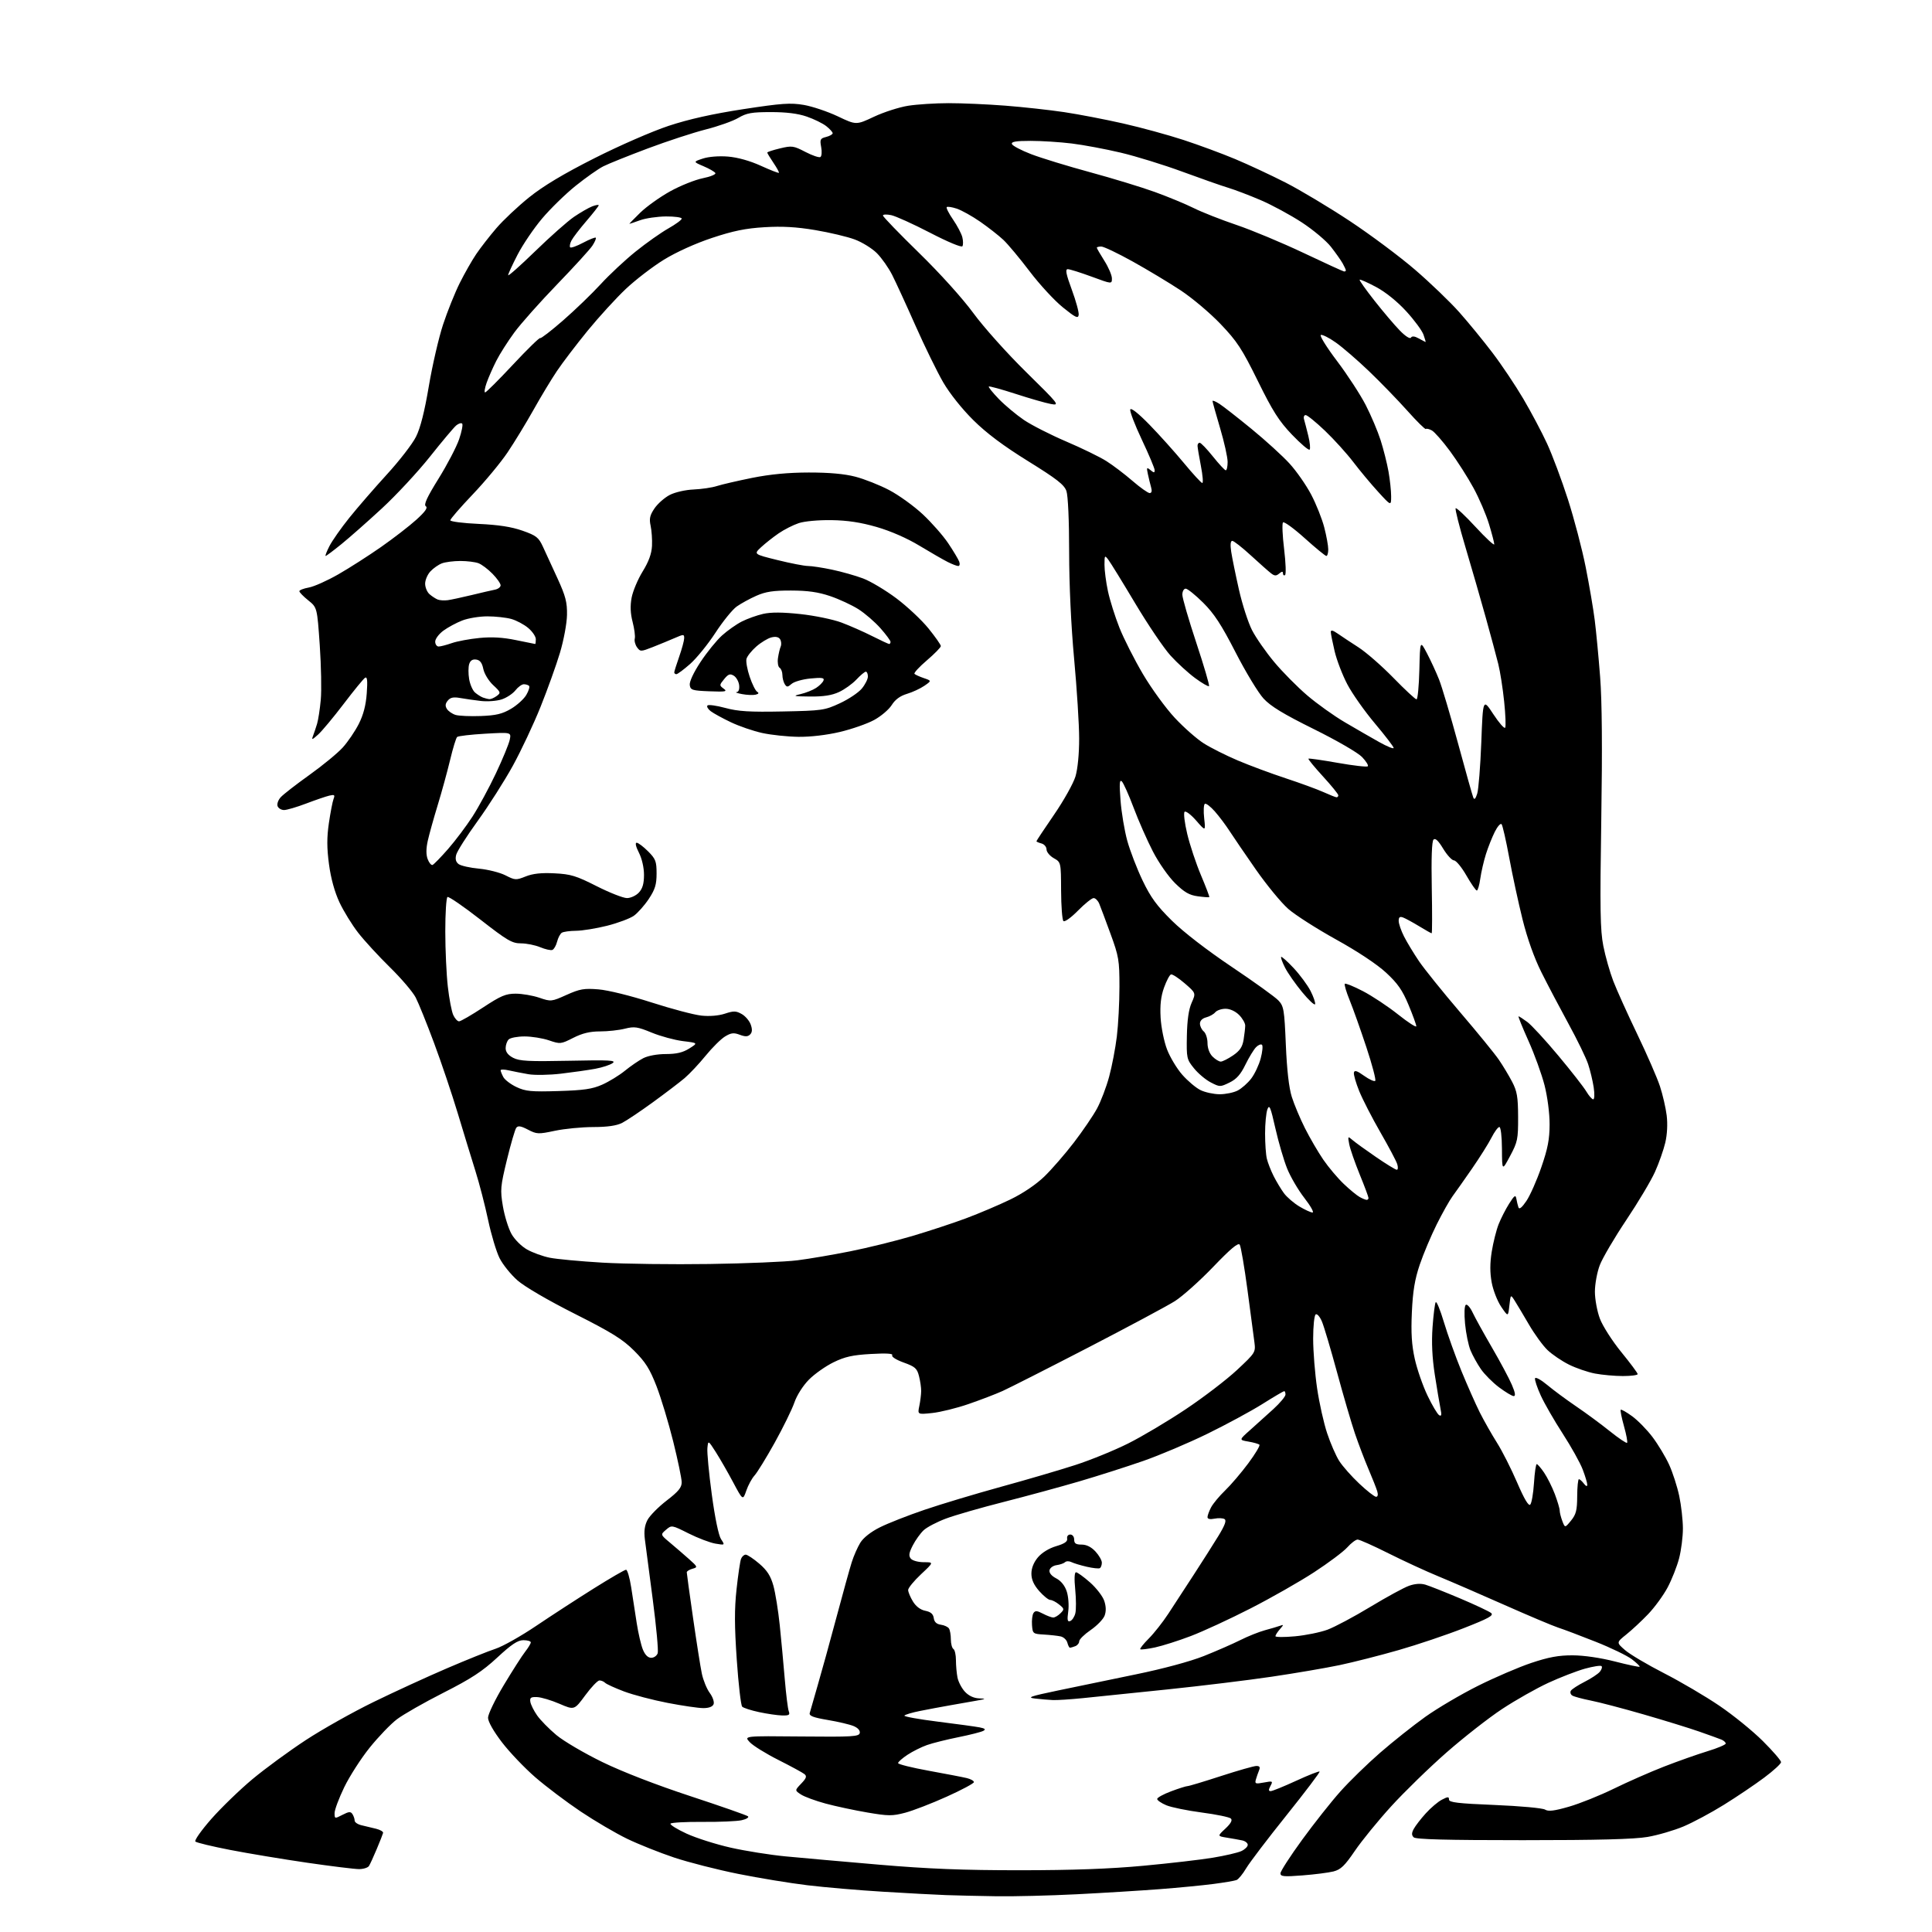 <?xml version="1.0" encoding="UTF-8" standalone="no"?>
<svg 
  version="1.1" 
  xmlns="http://www.w3.org/2000/svg" 
  xmlns:xlink="http://www.w3.org/1999/xlink" 
  xmlns:svg="http://www.w3.org/2000/svg"
  xmlns:rdf="http://www.w3.org/1999/02/22-rdf-syntax-ns#"
  xmlns:cc="http://creativecommons.org/ns#"
  xmlns:dc="http://purl.org/dc/elements/1.1/"
  viewBox="0 0 768 768"
  width="768"
  height="768"
>
<style>svg {background-color: white; }</style>"
<path stroke="none" fill="black" fill-rule="evenodd" d="M396.00,753.79C389.12,753.69 380.12,753.48 376.00,753.33C371.88,753.18 360.62,752.58 351.00,751.99C341.38,751.41 327.88,750.25 321.00,749.42C314.12,748.59 301.75,746.57 293.50,744.91C285.25,743.26 273.77,740.33 268.00,738.41C262.23,736.48 253.80,733.12 249.29,730.94C244.77,728.76 236.45,723.87 230.79,720.08C225.13,716.28 217.02,710.16 212.76,706.47C208.51,702.78 202.54,696.52 199.51,692.56C196.17,688.19 194.00,684.36 194.00,682.82C194.00,681.43 196.82,675.58 200.28,669.83C203.73,664.09 207.55,658.11 208.78,656.56C210.00,655.00 211.00,653.34 211.00,652.87C211.00,652.39 209.68,652.00 208.06,652.00C205.81,652.00 203.37,653.62 197.66,658.91C191.75,664.39 187.32,667.29 176.26,672.90C168.59,676.79 160.27,681.54 157.77,683.45C155.27,685.36 150.41,690.42 146.96,694.71C143.51,698.99 138.96,706.08 136.84,710.45C134.73,714.82 133.00,719.44 133.00,720.72C133.00,723.01 133.06,723.02 136.13,721.43C138.72,720.09 139.41,720.05 140.12,721.16C140.59,721.90 140.98,723.05 140.98,723.73C140.99,724.41 142.24,725.24 143.75,725.58C145.26,725.93 147.85,726.55 149.50,726.96C151.15,727.37 152.40,728.11 152.29,728.61C152.17,729.10 151.04,731.98 149.77,735.00C148.51,738.02 147.11,741.06 146.68,741.75C146.24,742.44 144.45,743.00 142.69,743.00C140.94,742.99 131.63,741.85 122.02,740.45C112.41,739.05 98.68,736.77 91.52,735.38C84.36,733.99 78.12,732.49 77.66,732.04C77.20,731.59 80.07,727.53 84.04,723.02C88.02,718.51 95.37,711.40 100.38,707.22C105.40,703.04 114.90,696.08 121.50,691.75C128.10,687.42 140.25,680.59 148.50,676.57C156.75,672.54 169.87,666.52 177.66,663.18C185.44,659.84 194.14,656.34 196.99,655.41C199.84,654.48 207.14,650.37 213.20,646.27C219.27,642.18 229.56,635.50 236.07,631.42C242.57,627.34 248.33,624.00 248.86,624.00C249.39,624.00 250.31,627.15 250.91,631.00C251.51,634.85 252.50,641.26 253.11,645.25C253.73,649.24 254.83,653.96 255.56,655.75C256.44,657.88 257.58,659.00 258.88,659.00C259.97,659.00 261.13,658.17 261.45,657.15C261.77,656.14 260.89,646.58 259.49,635.90C258.09,625.23 256.68,614.44 256.35,611.93C255.94,608.72 256.24,606.43 257.37,604.24C258.26,602.53 261.69,599.05 264.99,596.51C269.73,592.86 271.00,591.31 270.98,589.19C270.97,587.71 269.45,580.42 267.61,573.00C265.77,565.58 262.77,555.68 260.96,551.00C258.30,544.15 256.58,541.43 252.08,536.93C247.50,532.36 243.26,529.72 228.50,522.27C217.84,516.90 208.54,511.47 205.70,508.97C203.06,506.65 199.86,502.67 198.58,500.12C197.31,497.58 195.26,490.77 194.04,485.00C192.82,479.23 190.55,470.45 188.99,465.50C187.44,460.55 184.28,450.24 181.98,442.59C179.67,434.93 175.43,422.33 172.54,414.59C169.66,406.84 166.37,398.70 165.23,396.50C164.08,394.30 159.48,388.90 154.99,384.50C150.50,380.10 144.82,373.92 142.37,370.77C139.92,367.62 136.57,362.17 134.93,358.67C133.02,354.57 131.53,349.18 130.78,343.57C129.91,337.04 129.90,332.92 130.74,327.17C131.36,322.95 132.19,318.65 132.59,317.60C133.22,315.99 132.97,315.79 130.91,316.27C129.59,316.58 125.44,318.00 121.70,319.42C117.97,320.84 114.02,322.00 112.92,322.00C111.83,322.00 110.67,321.31 110.35,320.46C110.02,319.62 110.58,318.02 111.58,316.92C112.58,315.81 117.71,311.83 122.98,308.06C128.26,304.29 134.23,299.38 136.25,297.14C138.28,294.90 141.14,290.69 142.61,287.79C144.46,284.15 145.45,280.35 145.79,275.60C146.16,270.52 145.98,268.89 145.13,269.42C144.49,269.81 140.66,274.49 136.61,279.82C132.56,285.14 127.99,290.62 126.46,292.00C124.03,294.18 123.78,294.25 124.44,292.50C124.86,291.40 125.59,289.24 126.05,287.70C126.51,286.16 127.17,281.89 127.51,278.20C127.86,274.52 127.67,264.75 127.11,256.50C126.07,241.50 126.07,241.50 122.54,238.65C120.59,237.09 119.00,235.45 119.00,235.01C119.00,234.58 120.69,233.92 122.75,233.55C124.81,233.19 130.10,230.82 134.50,228.30C138.90,225.78 146.55,220.88 151.50,217.42C156.45,213.96 162.75,209.09 165.50,206.60C169.04,203.39 170.14,201.83 169.27,201.24C168.37,200.63 169.73,197.67 174.33,190.27C177.79,184.70 181.47,177.65 182.51,174.60C183.55,171.55 184.09,168.76 183.72,168.39C183.35,168.02 182.29,168.34 181.36,169.11C180.44,169.87 175.74,175.45 170.94,181.50C166.13,187.55 157.54,196.80 151.85,202.06C146.16,207.32 138.89,213.73 135.71,216.31C132.53,218.89 129.71,221.00 129.44,221.00C129.18,221.00 129.85,219.25 130.94,217.11C132.03,214.97 135.58,209.91 138.83,205.86C142.08,201.81 148.80,194.06 153.76,188.63C158.73,183.21 163.95,176.46 165.36,173.63C167.11,170.16 168.76,163.65 170.47,153.50C171.86,145.25 174.41,134.22 176.13,129.00C177.85,123.78 180.84,116.35 182.76,112.50C184.69,108.65 187.63,103.47 189.31,101.00C190.98,98.53 194.57,93.90 197.30,90.72C200.02,87.54 205.90,82.01 210.37,78.42C215.99,73.91 224.00,69.11 236.29,62.90C246.20,57.89 259.26,52.19 265.79,50.03C273.80,47.38 283.16,45.29 295.42,43.40C310.76,41.05 314.24,40.81 319.53,41.71C322.93,42.30 329.01,44.34 333.04,46.25C340.36,49.73 340.36,49.73 347.43,46.40C351.32,44.57 357.43,42.61 361.00,42.04C364.57,41.48 371.82,41.01 377.10,41.01C382.39,41.00 392.51,41.45 399.60,42.00C406.70,42.55 417.23,43.71 423.00,44.57C428.77,45.43 439.35,47.47 446.50,49.09C453.65,50.71 464.45,53.67 470.50,55.65C476.55,57.63 485.77,61.04 491.00,63.23C496.23,65.42 505.24,69.63 511.04,72.58C516.83,75.54 528.31,82.41 536.54,87.85C544.77,93.29 556.45,102.01 562.50,107.22C568.55,112.43 576.46,120.03 580.07,124.10C583.69,128.17 589.62,135.41 593.25,140.19C596.89,144.96 602.40,153.20 605.52,158.49C608.63,163.77 612.89,171.80 614.98,176.33C617.07,180.86 620.81,190.85 623.28,198.53C625.75,206.22 628.94,218.35 630.35,225.50C631.77,232.65 633.38,242.10 633.93,246.50C634.49,250.90 635.45,261.02 636.07,269.00C636.83,278.71 636.98,297.53 636.53,326.00C635.97,361.43 636.11,369.75 637.34,376.00C638.15,380.12 639.94,386.43 641.31,390.00C642.69,393.57 646.97,403.08 650.84,411.12C654.71,419.17 658.76,428.46 659.85,431.79C660.94,435.11 662.15,440.32 662.53,443.37C662.95,446.78 662.74,450.96 661.98,454.21C661.29,457.12 659.46,462.35 657.89,465.83C656.33,469.31 651.19,477.94 646.46,485.00C641.73,492.07 637.00,500.14 635.93,502.94C634.87,505.73 634.00,510.47 634.00,513.47C634.00,516.48 634.89,521.29 635.99,524.21C637.09,527.12 640.91,533.09 644.49,537.48C648.07,541.86 651.00,545.80 651.00,546.23C651.00,546.65 648.36,547.00 645.14,547.00C641.91,547.00 636.92,546.55 634.05,546.01C631.18,545.46 626.50,543.86 623.66,542.44C620.82,541.02 617.00,538.43 615.17,536.68C613.33,534.93 610.00,530.35 607.76,526.50C605.52,522.65 602.97,518.38 602.09,517.00C600.50,514.50 600.50,514.50 600.00,519.00C599.50,523.50 599.50,523.50 596.75,519.46C595.24,517.23 593.54,512.89 592.97,509.80C592.25,505.89 592.25,502.17 592.99,497.55C593.58,493.89 594.80,489.02 595.71,486.70C596.62,484.39 598.50,480.70 599.89,478.50C601.99,475.18 602.48,474.84 602.77,476.50C602.96,477.60 603.33,479.14 603.60,479.93C603.92,480.89 604.95,480.07 606.75,477.43C608.22,475.27 610.90,469.23 612.70,464.00C615.28,456.54 615.98,452.87 615.99,446.91C616.00,442.54 615.14,435.97 613.98,431.41C612.86,427.06 609.99,419.11 607.58,413.75C605.18,408.39 603.40,404.00 603.64,404.00C603.88,404.00 605.45,405.01 607.13,406.25C608.80,407.49 614.35,413.51 619.45,419.63C624.56,425.74 629.57,432.16 630.59,433.88C631.60,435.59 632.84,437.00 633.33,437.00C633.83,437.00 633.92,434.92 633.52,432.25C633.12,429.64 632.13,425.48 631.30,423.00C630.48,420.52 626.98,413.32 623.52,407.00C620.07,400.68 615.21,391.45 612.73,386.49C609.87,380.77 607.14,373.11 605.24,365.49C603.60,358.90 601.22,347.88 599.95,341.00C598.68,334.12 597.31,328.11 596.90,327.63C596.50,327.15 595.29,328.50 594.22,330.63C593.15,332.76 591.56,336.75 590.69,339.50C589.82,342.25 588.81,346.64 588.44,349.25C588.07,351.86 587.45,354.00 587.06,354.00C586.66,354.00 584.80,351.31 582.92,348.03C581.04,344.75 578.82,342.05 577.99,342.03C577.16,342.01 575.22,339.91 573.68,337.36C571.74,334.15 570.56,333.04 569.84,333.76C569.17,334.43 568.93,341.25 569.15,352.90C569.34,362.86 569.32,371.00 569.11,371.00C568.90,371.00 566.65,369.73 564.11,368.18C561.57,366.64 558.71,365.08 557.75,364.72C556.45,364.23 556.00,364.58 556.00,366.07C556.00,367.18 556.96,369.97 558.14,372.29C559.32,374.61 562.00,379.03 564.09,382.12C566.19,385.21 573.52,394.31 580.38,402.34C587.25,410.37 594.18,418.86 595.79,421.22C597.41,423.57 599.78,427.52 601.08,430.00C603.06,433.78 603.44,436.01 603.47,444.00C603.50,452.81 603.27,453.94 600.30,459.50C597.10,465.50 597.10,465.50 597.05,456.75C597.02,451.74 596.58,448.00 596.02,448.00C595.48,448.00 594.07,449.91 592.88,452.25C591.69,454.59 588.22,460.10 585.18,464.50C582.14,468.90 578.65,473.85 577.43,475.50C576.21,477.15 573.37,482.20 571.11,486.73C568.85,491.25 565.82,498.45 564.37,502.73C562.40,508.57 561.62,513.25 561.24,521.60C560.86,529.85 561.16,534.63 562.40,540.21C563.32,544.33 565.59,550.87 567.44,554.73C569.29,558.60 571.37,562.11 572.06,562.54C573.02,563.13 573.15,562.50 572.61,559.91C572.23,558.03 571.21,552.00 570.36,546.50C569.31,539.70 569.02,533.64 569.46,527.57C569.81,522.67 570.37,518.21 570.71,517.66C571.04,517.12 572.52,520.69 573.98,525.59C575.45,530.49 578.58,539.23 580.94,545.00C583.31,550.77 586.60,558.19 588.25,561.49C589.91,564.78 592.97,570.18 595.06,573.49C597.15,576.79 600.75,583.91 603.07,589.30C605.89,595.85 607.62,598.78 608.29,598.11C608.84,597.56 609.51,593.71 609.78,589.55C610.04,585.40 610.54,582.00 610.88,582.01C611.22,582.01 612.54,583.54 613.81,585.40C615.07,587.26 616.99,591.09 618.06,593.90C619.12,596.72 620.00,599.66 620.00,600.45C620.00,601.23 620.47,603.11 621.05,604.64C622.10,607.40 622.10,607.40 624.52,604.45C626.52,601.99 626.93,600.37 626.96,594.75C626.98,591.04 627.29,588.00 627.64,588.00C627.99,588.00 628.88,588.79 629.61,589.75C630.41,590.80 630.95,591.00 630.97,590.26C630.99,589.58 630.17,586.84 629.16,584.18C628.15,581.51 624.57,575.10 621.22,569.92C617.86,564.74 613.93,557.91 612.48,554.74C611.03,551.57 610.01,548.48 610.20,547.89C610.40,547.29 612.58,548.48 615.03,550.53C617.49,552.59 622.65,556.40 626.50,559.02C630.35,561.63 636.38,566.07 639.90,568.90C643.42,571.72 646.52,573.81 646.79,573.54C647.06,573.28 646.51,570.30 645.56,566.94C644.62,563.57 644.03,560.63 644.26,560.40C644.49,560.17 646.53,561.32 648.78,562.96C651.03,564.59 654.69,568.32 656.89,571.24C659.10,574.17 662.07,579.10 663.49,582.20C664.91,585.30 666.72,590.91 667.52,594.67C668.31,598.42 668.97,604.22 668.98,607.54C668.99,610.86 668.31,616.23 667.47,619.46C666.63,622.69 664.57,627.90 662.90,631.04C661.23,634.18 657.75,638.94 655.18,641.63C652.61,644.32 648.70,647.96 646.50,649.72C642.50,652.93 642.50,652.93 646.00,655.96C647.92,657.63 654.90,661.76 661.50,665.14C668.10,668.52 678.00,674.34 683.50,678.08C689.00,681.81 696.76,688.11 700.75,692.09C704.74,696.06 708.00,699.84 708.00,700.48C708.00,701.12 704.96,703.90 701.25,706.67C697.54,709.44 690.35,714.29 685.27,717.44C680.19,720.60 672.96,724.47 669.20,726.05C665.43,727.63 659.01,729.51 654.93,730.21C649.67,731.12 635.19,731.50 605.30,731.50C574.99,731.50 562.78,731.18 561.96,730.36C561.10,729.50 561.11,728.67 561.99,727.02C562.64,725.81 564.78,723.03 566.76,720.85C568.73,718.66 571.62,716.21 573.17,715.41C575.58,714.16 576.00,714.16 576.00,715.36C576.00,716.49 579.55,716.91 594.21,717.51C604.24,717.92 613.21,718.74 614.17,719.34C615.49,720.16 617.79,719.89 623.71,718.18C627.99,716.95 636.00,713.73 641.50,711.04C647.00,708.34 656.00,704.38 661.50,702.24C667.00,700.10 674.76,697.36 678.75,696.14C682.74,694.93 686.00,693.55 686.00,693.08C686.00,692.60 685.21,691.89 684.25,691.50C683.29,691.11 679.35,689.69 675.50,688.34C671.65,686.99 661.72,683.92 653.44,681.53C645.15,679.13 635.65,676.64 632.33,675.99C629.01,675.33 625.72,674.44 625.02,674.01C624.32,673.58 624.06,672.71 624.44,672.09C624.83,671.47 627.28,669.88 629.88,668.56C632.49,667.24 635.22,665.44 635.96,664.55C636.69,663.67 637.00,662.66 636.64,662.31C636.29,661.96 633.31,662.42 630.02,663.33C626.74,664.25 620.19,666.78 615.47,668.96C610.75,671.14 602.53,675.79 597.20,679.30C591.86,682.81 581.88,690.62 575.00,696.65C568.12,702.68 558.23,712.32 553.00,718.06C547.77,723.80 541.28,731.77 538.57,735.76C534.54,741.68 532.97,743.19 530.07,743.93C528.10,744.42 522.56,745.13 517.75,745.50C510.33,746.08 509.00,745.95 509.00,744.68C509.00,743.85 512.88,737.85 517.62,731.34C522.36,724.83 529.19,716.19 532.80,712.16C536.40,708.12 543.51,701.19 548.60,696.76C553.69,692.33 561.77,685.91 566.56,682.49C571.35,679.07 580.77,673.52 587.49,670.16C594.21,666.80 603.78,662.69 608.75,661.03C615.60,658.74 619.58,658.00 625.15,658.02C629.61,658.03 636.22,659.00 641.97,660.47C647.17,661.81 651.59,662.74 651.78,662.55C651.97,662.36 650.59,661.03 648.71,659.59C646.82,658.15 640.34,655.01 634.29,652.62C628.25,650.22 621.55,647.69 619.40,647.00C617.26,646.30 607.62,642.24 598.00,637.97C588.38,633.70 576.54,628.58 571.71,626.59C566.88,624.60 558.00,620.51 551.98,617.49C545.96,614.47 540.43,612.00 539.68,612.00C538.94,612.00 537.09,613.39 535.57,615.10C534.05,616.80 528.09,621.27 522.33,625.02C516.57,628.77 505.21,635.24 497.08,639.39C488.96,643.55 478.30,648.47 473.40,650.34C468.51,652.21 462.07,654.25 459.10,654.89C456.14,655.52 453.51,655.84 453.27,655.60C453.03,655.36 454.56,653.44 456.67,651.33C458.78,649.21 462.26,644.79 464.42,641.49C466.57,638.20 471.11,631.23 474.52,626.00C477.92,620.77 482.34,613.82 484.34,610.55C486.92,606.33 487.63,604.39 486.78,603.87C486.13,603.46 484.34,603.38 482.80,603.69C481.00,604.05 480.00,603.83 480.00,603.08C480.00,602.43 480.64,600.69 481.42,599.20C482.20,597.72 484.70,594.70 486.99,592.50C489.28,590.30 493.42,585.44 496.20,581.71C498.98,577.97 500.97,574.64 500.64,574.30C500.30,573.97 498.33,573.40 496.26,573.05C492.50,572.41 492.50,572.41 496.96,568.45C499.41,566.28 503.57,562.53 506.21,560.11C508.84,557.70 511.00,555.11 511.00,554.36C511.00,553.61 510.77,553.00 510.49,553.00C510.21,553.00 506.27,555.32 501.74,558.17C497.21,561.01 487.38,566.32 479.90,569.98C472.42,573.63 460.94,578.49 454.40,580.77C447.85,583.05 436.43,586.70 429.00,588.88C421.57,591.06 408.07,594.73 399.00,597.04C389.93,599.34 379.58,602.32 376.02,603.66C372.46,604.99 368.47,607.08 367.17,608.29C365.87,609.51 363.92,612.22 362.84,614.33C361.31,617.32 361.14,618.46 362.06,619.58C362.72,620.37 365.00,621.00 367.24,621.00C371.23,621.00 371.23,621.00 366.11,625.80C363.30,628.44 361.00,631.25 361.00,632.05C361.01,632.85 361.86,634.90 362.90,636.60C364.10,638.58 365.90,639.93 367.82,640.31C369.99,640.75 370.94,641.57 371.18,643.21C371.40,644.78 372.29,645.61 374.00,645.85C375.38,646.04 376.83,646.72 377.23,647.35C377.64,647.98 377.98,649.94 377.98,651.69C377.99,653.45 378.45,655.16 379.00,655.50C379.55,655.84 380.00,657.84 380.00,659.93C380.00,662.03 380.28,665.15 380.62,666.86C380.96,668.57 382.29,671.10 383.57,672.49C385.07,674.10 387.09,675.05 389.20,675.13C392.15,675.25 392.03,675.35 388.00,676.07C385.52,676.52 380.80,677.35 377.50,677.92C374.20,678.50 368.90,679.49 365.72,680.13C362.54,680.76 359.75,681.60 359.51,681.98C359.28,682.36 365.25,683.44 372.79,684.38C380.33,685.32 387.81,686.35 389.42,686.66C391.56,687.08 391.95,687.45 390.89,688.04C390.10,688.48 385.64,689.62 380.97,690.56C376.31,691.50 370.70,692.90 368.50,693.68C366.30,694.45 362.81,696.19 360.75,697.55C358.69,698.91 357.00,700.40 357.00,700.86C357.00,701.32 362.51,702.69 369.25,703.91C375.99,705.14 382.77,706.44 384.33,706.82C385.88,707.19 387.15,707.91 387.15,708.42C387.15,708.92 382.28,711.53 376.32,714.21C370.37,716.90 362.94,719.76 359.81,720.59C354.72,721.93 353.15,721.92 344.81,720.50C339.69,719.63 332.21,718.03 328.20,716.95C324.18,715.86 319.77,714.24 318.40,713.34C315.91,711.71 315.91,711.71 318.49,709.01C320.54,706.87 320.81,706.09 319.79,705.24C319.08,704.66 314.43,702.13 309.45,699.62C304.47,697.11 299.34,693.93 298.05,692.55C295.70,690.05 295.70,690.05 318.58,690.28C338.92,690.48 341.49,690.32 341.77,688.89C341.97,687.90 341.02,686.84 339.30,686.13C337.76,685.49 333.12,684.40 329.00,683.71C323.29,682.74 321.59,682.09 321.88,680.97C322.09,680.16 323.51,675.23 325.03,670.00C326.56,664.77 329.91,652.62 332.48,643.00C335.05,633.38 337.79,623.48 338.58,621.00C339.36,618.52 340.89,615.05 341.97,613.28C343.18,611.30 346.15,608.95 349.72,607.16C352.90,605.56 360.90,602.41 367.50,600.17C374.10,597.92 387.82,593.80 398.00,591.00C408.18,588.21 421.45,584.31 427.50,582.35C433.55,580.39 442.99,576.54 448.48,573.79C453.96,571.05 464.26,564.93 471.36,560.18C478.46,555.44 487.62,548.43 491.72,544.60C499.03,537.77 499.16,537.56 498.65,533.57C498.36,531.33 497.12,521.97 495.89,512.78C494.66,503.58 493.27,495.48 492.81,494.78C492.20,493.86 489.20,496.37 482.23,503.64C476.88,509.21 470.02,515.33 467.00,517.24C463.98,519.14 448.45,527.46 432.50,535.71C416.55,543.96 401.25,551.72 398.50,552.96C395.75,554.20 389.68,556.52 385.00,558.13C380.32,559.75 373.85,561.34 370.61,561.69C364.73,562.31 364.73,562.31 365.44,558.91C365.83,557.03 366.16,554.38 366.18,553.00C366.20,551.62 365.81,548.92 365.31,547.00C364.54,543.95 363.75,543.26 359.22,541.63C356.26,540.56 354.30,539.32 354.67,538.73C355.09,538.04 352.29,537.88 346.17,538.23C338.90,538.64 335.87,539.32 331.32,541.54C328.18,543.08 323.78,546.18 321.55,548.44C319.20,550.82 316.78,554.62 315.78,557.52C314.84,560.26 311.31,567.45 307.95,573.50C304.58,579.55 300.97,585.42 299.93,586.54C298.89,587.67 297.42,590.37 296.67,592.54C295.30,596.49 295.30,596.49 291.40,589.17C289.26,585.15 286.15,579.75 284.51,577.18C281.51,572.50 281.51,572.50 281.20,575.66C281.03,577.39 281.81,585.69 282.95,594.09C284.19,603.27 285.65,610.34 286.61,611.81C288.22,614.26 288.22,614.26 284.36,613.61C282.24,613.24 277.46,611.43 273.75,609.57C267.03,606.20 266.99,606.19 264.75,608.11C262.50,610.04 262.50,610.04 266.37,613.27C268.49,615.05 271.87,617.96 273.87,619.74C277.38,622.87 277.43,623.00 275.25,623.61C274.01,623.95 273.00,624.59 273.00,625.02C273.00,625.46 274.12,633.62 275.50,643.16C276.87,652.70 278.44,662.65 278.99,665.29C279.54,667.92 280.96,671.37 282.13,672.96C283.31,674.55 284.00,676.56 283.67,677.43C283.28,678.44 281.82,679.00 279.58,679.00C277.67,679.00 271.29,678.07 265.40,676.93C259.52,675.80 251.73,673.75 248.10,672.39C244.47,671.02 241.07,669.47 240.55,668.95C240.03,668.43 239.01,668.00 238.30,668.00C237.58,668.00 235.04,670.66 232.65,673.91C228.30,679.82 228.30,679.82 222.40,677.28C219.15,675.88 215.15,674.68 213.50,674.62C211.03,674.52 210.56,674.85 210.82,676.50C210.99,677.60 212.20,680.03 213.50,681.89C214.80,683.76 218.26,687.28 221.18,689.72C224.11,692.16 232.35,696.99 239.50,700.47C247.50,704.36 260.96,709.57 274.50,714.02C286.60,718.00 296.88,721.60 297.35,722.02C297.82,722.45 296.69,723.14 294.85,723.56C293.01,723.98 285.99,724.29 279.27,724.23C272.54,724.18 266.81,724.50 266.54,724.93C266.27,725.37 269.14,727.15 272.91,728.89C276.69,730.63 284.57,733.14 290.42,734.46C296.27,735.78 306.11,737.35 312.28,737.94C318.45,738.53 335.20,740.02 349.50,741.24C369.06,742.91 382.94,743.46 405.50,743.45C426.34,743.45 441.30,742.90 454.50,741.67C464.95,740.70 477.40,739.26 482.17,738.46C486.94,737.67 492.01,736.50 493.42,735.85C494.84,735.21 496.00,734.08 496.00,733.36C496.00,732.63 494.99,731.83 493.75,731.58C492.51,731.32 489.79,730.84 487.70,730.50C483.90,729.89 483.90,729.89 487.11,726.90C489.26,724.89 489.98,723.58 489.30,722.90C488.75,722.35 483.56,721.27 477.77,720.51C471.99,719.75 465.62,718.45 463.63,717.62C461.63,716.78 460.00,715.66 460.00,715.12C460.00,714.58 462.49,713.21 465.54,712.07C468.58,710.93 471.53,710.00 472.08,710.00C472.63,710.00 478.62,708.20 485.38,706.00C492.14,703.80 498.47,702.00 499.44,702.00C500.74,702.00 501.02,702.47 500.49,703.75C500.10,704.71 499.53,706.35 499.23,707.39C498.75,709.08 499.08,709.21 502.41,708.58C505.94,707.92 506.08,707.99 505.03,709.94C504.21,711.48 504.23,712.00 505.12,712.00C505.78,712.00 510.32,710.15 515.22,707.90C520.12,705.64 524.32,703.99 524.56,704.22C524.79,704.46 518.88,712.27 511.42,721.58C503.96,730.88 496.74,740.37 495.38,742.66C494.03,744.95 492.29,747.06 491.52,747.35C490.76,747.65 486.61,748.35 482.32,748.91C478.02,749.47 468.43,750.40 461.00,750.97C453.57,751.54 438.73,752.46 428.00,753.00C417.27,753.54 402.88,753.90 396.00,753.79zM310.86,681.92C309.01,681.87 304.90,681.27 301.73,680.59C298.55,679.91 295.54,678.94 295.03,678.43C294.52,677.92 293.55,669.54 292.88,659.81C291.95,646.36 291.93,639.62 292.79,631.74C293.41,626.04 294.21,620.61 294.57,619.68C294.92,618.76 295.76,618.00 296.43,618.00C297.09,618.00 299.52,619.61 301.81,621.57C304.95,624.26 306.34,626.43 307.43,630.32C308.22,633.17 309.36,640.23 309.96,646.00C310.55,651.77 311.46,661.46 311.96,667.51C312.47,673.57 313.18,679.31 313.55,680.26C314.10,681.71 313.65,681.99 310.86,681.92zM418.50,675.80C416.85,675.73 413.70,675.45 411.50,675.20C408.08,674.80 409.40,674.33 420.50,672.01C427.65,670.52 441.60,667.63 451.50,665.59C462.29,663.38 473.10,660.46 478.50,658.32C483.45,656.35 489.99,653.49 493.03,651.97C496.06,650.44 500.48,648.68 502.84,648.04C505.20,647.41 507.88,646.61 508.81,646.28C510.35,645.71 510.35,645.83 508.75,647.66C507.79,648.76 507.00,650.00 507.00,650.41C507.00,650.83 510.49,650.85 514.75,650.46C519.01,650.07 524.85,648.88 527.72,647.82C530.59,646.75 538.24,642.68 544.72,638.76C551.20,634.84 558.14,631.06 560.15,630.36C562.52,629.53 564.79,629.38 566.65,629.94C568.22,630.41 574.40,632.86 580.40,635.39C586.39,637.93 591.94,640.54 592.73,641.19C593.90,642.16 591.86,643.29 581.86,647.21C575.09,649.87 563.47,653.79 556.03,655.92C548.59,658.06 538.00,660.75 532.50,661.91C527.00,663.06 514.85,665.14 505.50,666.52C496.15,667.91 477.48,670.18 464.00,671.58C450.52,672.98 435.45,674.53 430.50,675.03C425.55,675.53 420.15,675.88 418.50,675.80zM425.32,655.00C425.04,655.00 424.58,654.10 424.29,652.99C424.00,651.88 422.80,650.76 421.63,650.50C420.46,650.24 417.48,649.91 415.00,649.76C410.63,649.51 410.49,649.40 410.24,646.00C410.10,644.08 410.36,641.92 410.82,641.22C411.49,640.19 412.24,640.24 414.58,641.46C416.18,642.30 418.03,642.99 418.68,642.99C419.33,643.00 420.62,642.24 421.55,641.31C423.14,639.72 423.11,639.51 421.01,637.81C419.78,636.81 418.20,636.00 417.49,636.00C416.79,636.00 414.81,634.41 413.10,632.47C410.94,630.00 410.00,627.91 410.00,625.54C410.00,623.36 410.92,621.06 412.58,619.08C414.16,617.21 416.99,615.47 419.83,614.63C423.18,613.64 424.42,612.79 424.21,611.63C424.04,610.70 424.58,610.00 425.46,610.00C426.33,610.00 427.00,610.86 427.00,612.00C427.00,613.55 427.67,614.00 429.96,614.00C431.90,614.00 433.79,614.94 435.46,616.74C436.86,618.25 438.00,620.25 438.00,621.18C438.00,622.12 437.65,623.10 437.22,623.36C436.80,623.63 434.43,623.37 431.97,622.80C429.51,622.23 426.77,621.40 425.88,620.95C424.99,620.51 423.86,620.52 423.38,620.99C422.90,621.45 421.38,621.98 420.01,622.17C418.64,622.35 417.38,623.26 417.20,624.19C417.00,625.25 417.99,626.46 419.85,627.42C421.76,628.41 423.27,630.28 424.04,632.61C424.71,634.64 424.97,638.17 424.64,640.58C424.17,644.03 424.33,644.81 425.43,644.39C426.20,644.09 427.11,642.71 427.46,641.31C427.81,639.91 427.79,635.67 427.42,631.88C426.99,627.56 427.11,625.00 427.73,625.00C428.27,625.00 430.78,626.81 433.29,629.02C435.80,631.24 438.36,634.55 438.96,636.38C439.70,638.61 439.74,640.55 439.09,642.27C438.55,643.67 436.07,646.24 433.56,647.96C431.05,649.68 429.00,651.70 429.00,652.44C429.00,653.18 428.29,654.06 427.42,654.39C426.55,654.73 425.61,655.00 425.32,655.00zM547.01,595.00C547.71,595.00 547.88,594.15 547.46,592.75C547.08,591.51 545.53,587.58 544.00,584.00C542.47,580.42 540.06,574.08 538.63,569.90C537.21,565.71 534.00,554.77 531.51,545.57C529.01,536.38 526.31,527.28 525.50,525.36C524.70,523.43 523.58,522.14 523.02,522.49C522.45,522.84 522.00,527.09 522.00,532.18C522.00,537.17 522.71,546.03 523.57,551.87C524.43,557.72 526.23,565.77 527.57,569.77C528.90,573.77 531.06,578.72 532.37,580.77C533.67,582.82 537.24,586.86 540.31,589.75C543.37,592.64 546.39,595.00 547.01,595.00zM601.71,554.97C601.05,554.95 598.43,553.38 595.89,551.48C593.36,549.58 590.12,546.33 588.69,544.26C587.26,542.19 585.40,538.84 584.56,536.81C583.72,534.78 582.74,530.01 582.38,526.20C582.00,522.09 582.13,519.04 582.70,518.68C583.24,518.35 584.46,519.75 585.41,521.79C586.37,523.83 589.83,530.08 593.09,535.69C596.35,541.29 599.90,547.93 600.97,550.44C602.33,553.59 602.55,554.99 601.71,554.97zM282.00,502.46C296.57,502.25 312.32,501.59 317.00,500.99C321.68,500.40 331.12,498.79 338.00,497.41C344.88,496.04 355.90,493.32 362.50,491.38C369.10,489.43 378.77,486.25 384.00,484.30C389.23,482.35 397.17,478.97 401.65,476.80C406.67,474.37 411.85,470.86 415.15,467.68C418.09,464.83 423.38,458.74 426.90,454.15C430.42,449.55 434.56,443.48 436.09,440.65C437.62,437.82 439.79,432.12 440.90,428.00C442.02,423.88 443.39,416.69 443.96,412.03C444.53,407.37 445.00,398.46 445.00,392.23C445.00,381.76 444.74,380.19 441.45,371.21C439.50,365.87 437.49,360.49 436.97,359.25C436.46,358.01 435.45,357.00 434.73,357.00C434.01,357.00 431.21,359.25 428.51,361.99C425.73,364.82 423.21,366.61 422.72,366.12C422.24,365.64 421.83,360.19 421.80,354.01C421.75,342.76 421.75,342.76 418.88,341.13C417.30,340.23 416.01,338.67 416.01,337.66C416.00,336.64 415.10,335.58 414.00,335.29C412.90,335.00 412.00,334.60 412.00,334.41C412.00,334.21 415.16,329.45 419.02,323.83C422.88,318.22 426.70,311.37 427.52,308.63C428.41,305.64 428.99,299.60 428.98,293.57C428.98,288.03 428.08,273.82 426.99,262.00C425.76,248.67 425.01,232.48 425.00,219.40C425.00,206.87 424.56,197.04 423.92,195.20C423.05,192.69 420.12,190.41 408.67,183.31C398.83,177.21 392.18,172.23 386.91,167.01C382.42,162.57 377.53,156.43 374.95,152.00C372.56,147.88 367.60,137.75 363.94,129.50C360.29,121.25 356.10,112.15 354.65,109.28C353.19,106.41 350.45,102.52 348.56,100.63C346.67,98.74 342.72,96.29 339.79,95.20C336.86,94.10 329.78,92.42 324.05,91.46C316.55,90.20 310.91,89.89 303.86,90.32C296.40,90.77 291.45,91.78 283.06,94.57C276.43,96.77 268.81,100.22 263.92,103.23C259.45,105.98 252.64,111.21 248.78,114.85C244.92,118.49 238.08,125.98 233.58,131.48C229.09,136.99 223.59,144.20 221.38,147.50C219.16,150.80 214.95,157.78 212.03,163.00C209.10,168.22 204.48,175.81 201.75,179.86C199.03,183.90 192.79,191.42 187.90,196.55C183.00,201.69 179.00,206.31 179.00,206.82C179.00,207.33 184.06,207.98 190.25,208.26C198.19,208.63 203.32,209.42 207.70,210.96C213.20,212.90 214.11,213.62 215.82,217.32C216.88,219.62 219.50,225.30 221.63,229.95C224.85,237.00 225.48,239.42 225.39,244.45C225.33,247.82 224.09,254.49 222.59,259.50C221.11,264.45 217.63,274.12 214.87,281.00C212.11,287.88 207.15,298.41 203.85,304.42C200.54,310.43 194.27,320.28 189.91,326.31C185.54,332.35 181.68,338.42 181.34,339.80C180.90,341.53 181.22,342.69 182.34,343.51C183.25,344.17 186.89,344.98 190.45,345.31C194.01,345.65 198.72,346.84 200.93,347.96C204.74,349.91 205.14,349.93 208.97,348.40C211.82,347.26 215.19,346.89 220.42,347.16C226.89,347.48 229.04,348.14 237.19,352.27C242.33,354.87 247.75,357.00 249.23,357.00C250.71,357.00 252.84,356.02 253.96,354.81C255.43,353.23 256.00,351.27 256.00,347.77C256.00,344.88 255.18,341.32 253.98,338.96C252.76,336.57 252.40,335.00 253.08,335.00C253.70,335.00 255.73,336.53 257.60,338.40C260.63,341.43 261.00,342.39 261.00,347.23C261.00,351.62 260.41,353.55 257.91,357.33C256.21,359.89 253.54,362.90 251.99,364.01C250.43,365.12 245.63,366.91 241.33,368.00C237.02,369.08 231.47,369.98 229.00,370.00C226.53,370.02 223.97,370.37 223.33,370.78C222.69,371.18 221.84,372.79 221.45,374.34C221.06,375.89 220.21,377.36 219.57,377.61C218.92,377.86 216.75,377.37 214.73,376.53C212.71,375.69 209.27,375.00 207.07,375.00C203.55,375.00 201.64,373.88 190.92,365.52C184.23,360.30 178.36,356.28 177.88,356.57C177.40,356.87 177.00,363.05 177.01,370.31C177.01,377.56 177.47,387.42 178.02,392.22C178.56,397.01 179.53,402.08 180.17,403.47C180.80,404.86 181.84,406.00 182.48,406.00C183.12,406.00 187.40,403.52 192.00,400.50C199.11,395.82 201.06,395.00 205.00,395.00C207.55,395.00 211.77,395.73 214.38,396.61C219.03,398.20 219.21,398.18 225.20,395.49C230.49,393.12 232.18,392.82 237.90,393.29C241.68,393.59 250.69,395.82 259.00,398.49C266.98,401.06 275.88,403.41 278.80,403.72C282.05,404.07 285.66,403.77 288.15,402.95C291.63,401.80 292.59,401.82 294.84,403.09C296.29,403.90 297.90,405.79 298.43,407.29C299.11,409.21 299.04,410.36 298.18,411.22C297.27,412.13 296.25,412.15 294.06,411.33C291.68,410.43 290.61,410.56 288.21,412.02C286.59,413.00 283.13,416.44 280.51,419.65C277.90,422.87 274.12,426.88 272.13,428.58C270.13,430.27 264.45,434.59 259.50,438.19C254.55,441.79 249.06,445.47 247.30,446.37C245.11,447.48 241.47,448.01 235.80,448.02C231.23,448.03 224.37,448.70 220.54,449.51C213.99,450.90 213.36,450.87 209.87,449.05C207.06,447.58 205.93,447.40 205.23,448.31C204.73,448.96 203.06,454.68 201.52,461.00C198.92,471.70 198.81,472.99 199.91,479.53C200.57,483.39 202.10,488.33 203.32,490.51C204.58,492.74 207.27,495.43 209.52,496.70C211.71,497.94 215.75,499.40 218.50,499.96C221.25,500.52 230.70,501.40 239.50,501.92C248.30,502.43 267.43,502.68 282.00,502.46zM521.75,481.99C522.44,482.00 520.99,479.41 518.53,476.24C516.07,473.08 512.97,467.79 511.65,464.49C510.32,461.20 508.22,454.00 506.98,448.51C505.06,440.00 504.59,438.88 503.81,440.99C503.30,442.36 502.89,446.68 502.89,450.59C502.89,454.51 503.20,459.01 503.59,460.60C503.97,462.20 505.18,465.29 506.27,467.47C507.37,469.65 509.22,472.73 510.38,474.31C511.55,475.89 514.30,478.26 516.50,479.58C518.70,480.90 521.06,481.99 521.75,481.99zM543.25,476.97C543.66,476.99 544.00,476.65 544.00,476.22C544.00,475.78 542.43,471.57 540.50,466.85C538.58,462.13 536.71,456.75 536.35,454.89C535.72,451.63 535.77,451.56 537.60,453.15C538.64,454.06 542.84,457.10 546.93,459.90C551.01,462.71 554.76,465.00 555.25,465.00C555.73,465.00 555.81,463.99 555.42,462.75C555.03,461.51 552.02,455.83 548.73,450.12C545.44,444.41 541.66,437.04 540.32,433.76C538.99,430.47 538.03,427.15 538.20,426.37C538.42,425.32 539.44,425.63 542.25,427.65C544.32,429.12 546.31,430.02 546.68,429.65C547.05,429.28 545.46,423.24 543.14,416.24C540.82,409.23 537.83,400.82 536.49,397.55C535.16,394.28 534.30,391.37 534.59,391.07C534.89,390.78 538.11,392.09 541.77,393.99C545.42,395.88 551.70,400.04 555.71,403.23C559.72,406.42 563.00,408.54 563.00,407.94C563.00,407.35 561.61,403.53 559.92,399.47C557.49,393.63 555.60,390.92 550.98,386.64C547.40,383.33 539.68,378.20 531.13,373.47C523.43,369.20 514.88,363.74 512.12,361.32C509.36,358.91 503.58,351.88 499.27,345.72C494.97,339.55 490.24,332.62 488.76,330.33C487.28,328.03 484.66,324.54 482.94,322.58C481.21,320.61 479.42,319.24 478.95,319.53C478.48,319.82 478.36,322.41 478.68,325.28C479.26,330.50 479.26,330.50 475.49,326.18C473.42,323.81 471.35,322.25 470.89,322.71C470.42,323.18 470.90,327.14 471.95,331.53C473.00,335.91 475.45,343.29 477.41,347.93C479.37,352.57 480.85,356.48 480.72,356.62C480.58,356.76 478.52,356.61 476.15,356.29C472.78,355.84 470.81,354.71 467.14,351.11C464.50,348.52 460.63,342.99 458.31,338.50C456.03,334.10 452.58,326.27 450.64,321.10C448.70,315.94 446.58,311.21 445.93,310.60C445.03,309.76 444.91,311.55 445.43,318.19C445.79,322.97 447.00,330.17 448.10,334.19C449.21,338.21 451.95,345.32 454.19,350.00C457.42,356.74 459.84,360.06 465.88,366.01C470.52,370.57 479.84,377.76 489.68,384.37C498.58,390.34 506.90,396.33 508.18,397.69C510.33,399.98 510.55,401.30 511.14,415.33C511.56,425.27 512.37,432.40 513.50,436.00C514.45,439.02 516.81,444.65 518.75,448.50C520.69,452.35 523.97,457.98 526.04,461.00C528.11,464.02 531.77,468.35 534.16,470.62C536.54,472.89 539.40,475.24 540.50,475.84C541.60,476.45 542.84,476.95 543.25,476.97zM484.80,434.98C487.16,434.99 490.40,434.33 492.00,433.50C493.59,432.68 496.02,430.53 497.39,428.73C498.76,426.93 500.45,423.35 501.14,420.76C501.83,418.18 502.07,415.74 501.67,415.34C501.28,414.94 500.21,415.36 499.31,416.26C498.41,417.17 496.50,420.29 495.08,423.20C493.17,427.13 491.53,428.98 488.73,430.34C485.06,432.13 484.87,432.13 481.29,430.27C479.26,429.22 476.26,426.70 474.62,424.66C471.74,421.11 471.63,420.62 471.80,411.73C471.92,405.50 472.53,401.24 473.69,398.63C475.41,394.76 475.41,394.76 470.96,390.91C468.51,388.80 466.05,387.19 465.50,387.35C464.95,387.50 463.71,389.85 462.73,392.57C461.47,396.08 461.08,399.51 461.36,404.50C461.57,408.35 462.72,414.04 463.91,417.15C465.10,420.25 467.83,424.80 469.99,427.25C472.15,429.70 475.40,432.44 477.21,433.33C479.02,434.22 482.43,434.96 484.80,434.98zM222.00,433.71C232.12,433.40 235.44,432.92 239.42,431.15C242.13,429.94 246.18,427.46 248.42,425.63C250.66,423.80 253.94,421.55 255.70,420.65C257.59,419.68 261.28,419.00 264.70,419.00C268.95,418.99 271.44,418.40 274.00,416.79C277.50,414.59 277.50,414.59 271.50,413.86C268.20,413.45 262.61,411.94 259.08,410.49C253.41,408.15 252.17,407.97 248.39,408.92C246.04,409.52 241.60,410.00 238.52,410.00C234.51,410.00 231.51,410.72 227.88,412.56C222.96,415.06 222.69,415.08 218.23,413.56C215.71,412.70 211.34,412.00 208.52,412.00C205.70,412.00 202.86,412.54 202.20,413.20C201.54,413.86 201.00,415.42 201.00,416.67C201.00,418.19 202.00,419.47 204.01,420.51C206.53,421.81 210.23,422.00 226.19,421.67C242.27,421.33 245.07,421.48 243.55,422.59C242.55,423.32 239.43,424.34 236.62,424.86C233.80,425.38 227.68,426.25 223.00,426.80C218.32,427.35 212.47,427.45 210.00,427.01C207.53,426.58 204.04,425.89 202.25,425.49C200.46,425.08 199.00,425.06 199.00,425.44C199.00,425.82 199.49,427.04 200.08,428.15C200.68,429.26 203.04,431.05 205.33,432.13C208.95,433.83 211.16,434.04 222.00,433.71zM485.27,422.00C485.97,422.00 488.15,420.90 490.13,419.56C492.85,417.71 493.87,416.20 494.35,413.31C494.69,411.21 494.98,408.69 494.99,407.70C495.00,406.72 493.90,404.80 492.55,403.45C491.06,401.97 488.94,401.00 487.17,401.00C485.56,401.00 483.72,401.63 483.08,402.40C482.44,403.17 480.81,404.08 479.46,404.42C477.95,404.80 477.00,405.76 477.00,406.90C477.00,407.92 477.68,409.32 478.50,410.00C479.32,410.68 480.00,412.76 480.00,414.62C480.00,416.67 480.79,418.79 482.00,420.00C483.10,421.10 484.57,422.00 485.27,422.00zM522.77,399.18C522.58,399.75 520.26,397.59 517.61,394.37C514.96,391.16 511.91,386.79 510.83,384.67C509.75,382.54 509.05,380.62 509.28,380.39C509.51,380.16 511.75,382.16 514.26,384.84C516.76,387.52 519.78,391.61 520.97,393.93C522.15,396.25 522.96,398.62 522.77,399.18zM171.94,343.83C172.44,343.65 175.22,340.80 178.11,337.50C180.99,334.20 185.35,328.41 187.80,324.63C190.25,320.85 194.46,313.08 197.15,307.37C199.85,301.66 202.32,295.65 202.64,294.03C203.24,291.07 203.24,291.07 192.87,291.66C187.17,291.99 182.15,292.57 181.72,292.96C181.28,293.35 180.03,297.46 178.93,302.08C177.82,306.71 175.61,314.77 174.01,320.00C172.41,325.23 170.63,331.62 170.05,334.20C169.35,337.36 169.34,339.77 170.01,341.53C170.56,342.98 171.43,344.01 171.94,343.83zM587.21,315.50C587.74,313.85 588.47,304.65 588.84,295.06C589.50,277.62 589.50,277.62 593.63,283.91C595.90,287.37 598.02,289.78 598.33,289.27C598.65,288.76 598.47,284.10 597.93,278.92C597.40,273.74 596.35,267.02 595.60,264.00C594.85,260.98 592.61,252.65 590.62,245.50C588.63,238.35 585.00,225.77 582.55,217.54C580.09,209.31 578.34,202.34 578.65,202.04C578.96,201.74 582.54,205.10 586.59,209.50C590.65,213.90 593.98,216.98 593.99,216.36C593.99,215.73 593.06,212.13 591.91,208.36C590.77,204.58 588.00,198.12 585.76,194.00C583.52,189.88 579.30,183.26 576.38,179.30C573.45,175.34 570.21,171.65 569.16,171.09C568.12,170.53 567.05,170.28 566.80,170.53C566.54,170.79 563.22,167.51 559.42,163.25C555.61,158.99 548.74,151.90 544.14,147.50C539.54,143.10 533.62,137.99 530.98,136.14C528.35,134.28 525.68,132.94 525.06,133.15C524.44,133.35 527.33,138.02 531.49,143.51C535.64,149.00 540.77,156.88 542.89,161.00C545.01,165.12 547.68,171.43 548.82,175.00C549.96,178.57 551.37,184.17 551.95,187.43C552.53,190.70 553.00,195.12 553.00,197.26C553.00,201.16 553.00,201.16 547.83,195.50C544.98,192.39 540.54,187.06 537.96,183.67C535.37,180.28 530.32,174.69 526.72,171.25C523.12,167.81 519.65,165.00 519.02,165.00C518.38,165.00 518.10,165.79 518.39,166.75C518.67,167.71 519.44,170.65 520.08,173.29C520.73,175.92 520.96,178.38 520.59,178.74C520.23,179.11 517.08,176.43 513.59,172.79C508.41,167.37 505.94,163.49 500.01,151.44C493.69,138.62 491.77,135.69 485.18,128.79C481.02,124.43 473.87,118.41 469.30,115.40C464.73,112.39 456.17,107.24 450.27,103.96C444.37,100.68 438.75,98.00 437.77,98.00C436.80,98.00 436.00,98.21 436.00,98.47C436.00,98.72 437.35,101.06 439.00,103.66C440.65,106.26 442.00,109.42 442.00,110.67C442.00,112.95 442.00,112.95 433.93,109.97C429.49,108.34 425.23,107.00 424.46,107.00C423.38,107.00 423.76,108.92 426.07,115.19C427.73,119.69 428.96,124.20 428.79,125.21C428.55,126.74 427.49,126.23 422.45,122.14C419.12,119.44 413.20,113.02 409.30,107.87C405.39,102.71 400.69,97.08 398.85,95.35C397.01,93.62 392.87,90.38 389.65,88.14C386.43,85.91 382.23,83.57 380.33,82.94C378.42,82.31 376.63,82.04 376.34,82.33C376.05,82.62 377.17,84.85 378.85,87.28C380.52,89.71 382.18,92.86 382.54,94.29C382.90,95.72 382.91,97.33 382.58,97.88C382.22,98.45 376.77,96.18 369.73,92.53C363.00,89.04 356.04,85.89 354.25,85.52C352.46,85.15 350.99,85.21 350.98,85.67C350.97,86.13 357.41,92.80 365.30,100.50C373.72,108.72 382.65,118.63 386.95,124.50C391.03,130.07 400.30,140.43 407.89,147.89C421.08,160.86 421.38,161.26 417.72,160.59C415.64,160.21 409.34,158.40 403.72,156.57C398.10,154.75 393.30,153.43 393.06,153.65C392.82,153.86 394.62,156.10 397.06,158.62C399.50,161.13 403.98,164.87 407.00,166.93C410.02,168.98 417.59,172.83 423.80,175.49C430.02,178.14 437.22,181.65 439.80,183.29C442.39,184.92 447.04,188.45 450.14,191.13C453.24,193.81 456.33,196.00 457.00,196.00C457.80,196.00 458.01,195.21 457.59,193.75C457.24,192.51 456.66,190.15 456.31,188.50C455.72,185.79 455.82,185.63 457.33,186.87C458.70,188.00 459.00,188.01 459.00,186.91C459.00,186.18 456.71,180.73 453.91,174.81C451.11,168.89 449.04,163.47 449.30,162.77C449.60,161.99 452.56,164.34 456.90,168.79C460.81,172.80 466.98,179.67 470.60,184.04C474.22,188.42 477.52,192.00 477.93,192.00C478.35,192.00 478.10,188.96 477.38,185.25C476.66,181.54 476.06,177.94 476.04,177.25C476.02,176.56 476.40,176.00 476.89,176.00C477.38,176.00 479.74,178.45 482.14,181.45C484.54,184.45 486.84,186.93 487.25,186.95C487.66,186.98 488.00,185.48 488.00,183.63C488.00,181.78 486.65,175.72 485.00,170.16C483.35,164.61 482.00,159.77 482.00,159.42C482.00,159.06 483.24,159.57 484.75,160.54C486.26,161.52 492.02,166.02 497.55,170.55C503.08,175.08 509.86,181.25 512.61,184.27C515.36,187.28 519.24,192.84 521.22,196.62C523.21,200.40 525.54,206.26 526.41,209.64C527.29,213.02 528.00,216.96 528.00,218.39C528.00,219.83 527.66,221.00 527.25,221.00C526.83,221.00 522.95,217.82 518.62,213.92C514.30,210.03 510.42,207.22 510.01,207.67C509.60,208.13 509.80,212.91 510.46,218.30C511.11,223.69 511.28,228.33 510.82,228.61C510.37,228.89 510.00,228.59 510.00,227.94C510.00,227.06 509.62,227.07 508.50,228.00C507.30,229.00 506.65,228.98 505.25,227.89C504.29,227.15 500.67,223.94 497.21,220.77C493.76,217.60 490.44,215.00 489.85,215.00C489.15,215.00 489.00,216.50 489.42,219.32C489.78,221.69 491.16,228.46 492.49,234.35C493.82,240.25 496.17,247.52 497.71,250.51C499.24,253.50 503.20,259.19 506.50,263.14C509.80,267.10 515.71,273.07 519.63,276.42C523.54,279.76 530.29,284.59 534.63,287.13C538.96,289.68 545.09,293.21 548.25,294.98C551.41,296.75 554.00,297.80 554.00,297.32C554.00,296.84 550.66,292.47 546.57,287.61C542.48,282.76 537.54,275.75 535.59,272.04C533.64,268.33 531.37,262.42 530.54,258.90C529.71,255.38 529.02,251.92 529.01,251.22C529.00,250.34 529.85,250.54 531.75,251.86C533.26,252.91 536.98,255.38 540.02,257.33C543.05,259.28 549.29,264.73 553.89,269.44C558.48,274.15 562.62,278.00 563.09,278.00C563.55,278.00 564.06,272.71 564.22,266.25C564.50,254.50 564.50,254.50 567.26,259.73C568.77,262.61 570.93,267.30 572.06,270.15C573.19,273.01 576.57,284.38 579.57,295.42C582.57,306.47 585.30,316.18 585.64,317.00C586.07,318.06 586.53,317.62 587.21,315.50zM531.25,316.93C531.66,316.97 532.00,316.62 532.00,316.14C532.00,315.67 529.24,312.28 525.87,308.60C522.50,304.93 519.92,301.77 520.12,301.58C520.33,301.40 525.58,302.15 531.79,303.25C538.01,304.35 543.37,304.96 543.72,304.61C544.07,304.26 543.04,302.60 541.43,300.92C539.78,299.20 531.39,294.34 522.29,289.84C510.16,283.83 505.12,280.77 502.26,277.66C500.16,275.37 495.16,267.12 491.16,259.32C485.51,248.31 482.62,243.89 478.26,239.57C475.18,236.51 472.05,234.00 471.33,234.00C470.59,234.00 470.00,235.07 470.00,236.40C470.00,237.72 472.50,246.32 475.55,255.52C478.60,264.71 480.87,272.46 480.60,272.74C480.32,273.01 477.85,271.59 475.12,269.58C472.38,267.57 467.97,263.54 465.32,260.62C462.67,257.71 456.36,248.38 451.30,239.91C446.24,231.43 441.42,223.60 440.58,222.50C439.14,220.61 439.06,220.71 439.05,224.50C439.04,226.70 439.66,231.43 440.42,235.00C441.18,238.57 443.24,245.10 444.98,249.50C446.73,253.90 450.94,262.20 454.33,267.95C457.72,273.70 463.43,281.54 467.00,285.36C470.57,289.19 475.75,293.75 478.50,295.49C481.25,297.24 487.32,300.29 492.00,302.28C496.68,304.27 505.23,307.45 511.00,309.35C516.77,311.25 523.52,313.72 526.00,314.83C528.48,315.95 530.84,316.89 531.25,316.93zM317.38,292.90C313.04,292.84 306.58,292.16 303.01,291.38C299.44,290.60 293.81,288.67 290.51,287.09C287.20,285.52 283.60,283.54 282.50,282.70C281.40,281.85 280.83,280.83 281.24,280.43C281.64,280.03 284.83,280.47 288.33,281.42C293.43,282.80 297.95,283.08 311.10,282.82C326.76,282.51 327.78,282.37 333.79,279.59C337.25,278.00 341.19,275.37 342.54,273.77C343.89,272.16 345.00,269.98 345.00,268.92C345.00,267.87 344.63,267.00 344.19,267.00C343.74,267.00 342.05,268.41 340.44,270.13C338.82,271.85 335.70,274.09 333.50,275.10C330.66,276.42 327.33,276.93 322.00,276.88C315.38,276.81 314.94,276.69 318.27,275.91C320.34,275.42 323.11,274.32 324.43,273.45C325.75,272.59 327.07,271.27 327.35,270.52C327.77,269.43 326.73,269.27 322.19,269.71C319.06,270.01 315.69,270.97 314.69,271.84C313.11,273.21 312.76,273.23 311.95,271.96C311.45,271.16 311.02,269.51 311.02,268.31C311.01,267.10 310.51,265.81 309.90,265.44C309.30,265.07 309.01,263.35 309.25,261.63C309.50,259.91 309.98,257.82 310.34,257.00C310.69,256.18 310.58,254.88 310.10,254.11C309.52,253.20 308.33,252.95 306.63,253.38C305.20,253.74 302.51,255.37 300.63,257.02C298.76,258.66 297.01,260.86 296.74,261.90C296.46,262.95 297.04,266.15 298.01,269.02C298.98,271.89 300.31,274.58 300.97,274.98C301.80,275.49 301.60,275.85 300.33,276.15C299.33,276.38 296.93,276.28 295.00,275.92C293.07,275.56 292.09,275.20 292.82,275.13C293.63,275.05 294.01,273.99 293.82,272.35C293.64,270.89 292.68,269.21 291.69,268.60C290.21,267.70 289.50,267.95 287.86,269.96C285.92,272.32 285.91,272.46 287.67,273.75C289.25,274.91 288.47,275.05 282.00,274.80C275.15,274.53 274.47,274.31 274.19,272.31C274.00,271.00 275.71,267.33 278.47,263.15C281.00,259.31 284.83,254.58 286.99,252.63C289.15,250.68 292.69,248.18 294.87,247.07C297.05,245.96 300.88,244.59 303.39,244.02C306.55,243.32 311.09,243.34 318.22,244.11C323.88,244.72 331.21,246.24 334.51,247.48C337.82,248.72 343.32,251.14 346.73,252.87C350.15,254.59 353.18,256.00 353.47,256.00C353.76,256.00 354.00,255.61 354.00,255.14C354.00,254.67 352.21,252.24 350.02,249.76C347.82,247.27 343.89,243.86 341.27,242.19C338.64,240.52 333.57,238.17 330.00,236.96C325.23,235.35 321.09,234.76 314.45,234.75C307.40,234.73 304.36,235.19 300.66,236.83C298.05,237.98 294.53,239.91 292.83,241.12C291.14,242.33 287.32,247.04 284.36,251.59C281.39,256.14 276.88,261.69 274.34,263.93C271.80,266.17 269.33,268.00 268.86,268.00C268.39,268.00 268.01,267.66 268.03,267.25C268.05,266.84 268.94,264.02 270.00,261.00C271.06,257.98 271.95,254.71 271.97,253.74C272.00,252.07 271.78,252.07 268.25,253.61C266.19,254.51 262.27,256.12 259.54,257.20C254.75,259.08 254.54,259.09 253.24,257.33C252.51,256.32 252.10,254.76 252.33,253.85C252.57,252.94 252.18,249.98 251.48,247.26C250.59,243.86 250.47,240.86 251.08,237.59C251.57,234.99 253.54,230.30 255.46,227.18C257.89,223.24 259.02,220.12 259.18,217.00C259.30,214.53 259.05,210.92 258.63,208.99C258.02,206.17 258.32,204.83 260.18,202.08C261.46,200.21 264.18,197.81 266.23,196.75C268.34,195.66 272.44,194.72 275.73,194.58C278.90,194.44 283.07,193.83 285.00,193.20C286.93,192.58 293.23,191.13 299.00,189.96C306.14,188.53 313.34,187.84 321.50,187.83C329.56,187.82 335.64,188.36 340.00,189.49C343.57,190.41 349.64,192.81 353.47,194.82C357.30,196.83 363.31,201.17 366.83,204.46C370.35,207.75 374.90,212.93 376.94,215.97C378.98,219.01 380.94,222.29 381.30,223.25C381.65,224.21 381.48,225.00 380.92,225.00C380.36,225.00 378.46,224.27 376.70,223.38C374.94,222.49 369.90,219.59 365.50,216.93C360.56,213.94 354.06,211.10 348.50,209.49C342.11,207.65 336.89,206.86 330.50,206.76C325.32,206.69 319.80,207.19 317.50,207.96C315.30,208.69 311.70,210.52 309.50,212.03C307.30,213.54 304.17,216.02 302.54,217.53C299.59,220.29 299.59,220.29 309.04,222.63C314.24,223.92 319.71,224.98 321.18,224.99C322.66,224.99 326.97,225.65 330.76,226.45C334.56,227.25 340.10,228.82 343.08,229.94C346.06,231.06 352.03,234.63 356.34,237.86C360.65,241.10 366.39,246.48 369.09,249.82C371.79,253.16 374.00,256.31 374.00,256.82C374.00,257.34 371.50,259.89 368.45,262.50C365.40,265.10 363.18,267.52 363.52,267.87C363.86,268.22 365.54,268.98 367.24,269.56C370.34,270.62 370.34,270.62 367.42,272.63C365.81,273.73 362.70,275.18 360.50,275.83C357.81,276.64 355.84,278.09 354.48,280.26C353.37,282.04 350.22,284.72 347.48,286.21C344.74,287.70 338.62,289.84 333.88,290.96C328.64,292.20 322.15,292.96 317.38,292.90zM191.12,284.63C197.17,284.40 199.63,283.82 203.12,281.77C205.53,280.35 208.28,277.86 209.22,276.23C210.17,274.61 210.66,272.99 210.31,272.64C209.95,272.29 209.02,272.00 208.23,272.00C207.44,272.00 205.93,273.09 204.88,274.43C203.83,275.76 201.38,277.38 199.44,278.02C197.49,278.66 193.79,278.94 191.20,278.65C188.62,278.35 184.90,277.82 182.94,277.47C180.28,276.99 179.04,277.24 178.00,278.50C177.00,279.71 176.90,280.62 177.65,281.81C178.22,282.71 179.77,283.78 181.09,284.19C182.42,284.59 186.93,284.79 191.12,284.63zM194.56,277.92C195.14,277.96 196.44,277.40 197.44,276.67C199.15,275.42 199.07,275.16 196.03,272.33C194.23,270.65 192.51,267.81 192.12,265.91C191.62,263.47 190.82,262.41 189.30,262.19C187.85,261.98 186.96,262.56 186.51,263.98C186.14,265.14 186.13,267.83 186.49,269.95C186.85,272.08 187.90,274.48 188.82,275.28C189.75,276.08 191.18,276.99 192.00,277.29C192.82,277.59 193.98,277.88 194.56,277.92zM174.37,257.00C175.13,257.00 177.49,256.39 179.62,255.64C181.76,254.90 186.69,253.98 190.60,253.60C195.54,253.12 199.94,253.38 205.10,254.45C209.17,255.30 212.61,256.00 212.75,256.00C212.89,256.00 213.00,255.14 213.00,254.09C213.00,253.04 211.64,251.03 209.97,249.63C208.30,248.22 205.26,246.61 203.22,246.04C201.17,245.48 196.92,245.01 193.77,245.01C190.62,245.00 186.12,245.74 183.77,246.65C181.42,247.56 178.04,249.38 176.25,250.70C174.46,252.02 173.00,253.98 173.00,255.05C173.00,256.12 173.62,257.00 174.37,257.00zM178.00,238.58C179.38,238.39 183.65,237.47 187.50,236.54C191.35,235.60 195.51,234.64 196.75,234.40C197.99,234.16 199.00,233.38 199.00,232.67C199.00,231.96 197.55,229.89 195.77,228.08C194.00,226.26 191.49,224.38 190.21,223.89C188.92,223.40 185.68,223.00 183.00,223.00C180.32,223.00 177.02,223.42 175.66,223.94C174.30,224.46 172.25,225.89 171.10,227.13C169.94,228.36 169.00,230.57 169.00,232.03C169.00,233.49 169.79,235.38 170.75,236.21C171.71,237.05 173.18,238.00 174.00,238.33C174.82,238.65 176.62,238.77 178.00,238.58zM192.84,156.00C193.25,156.00 198.23,151.03 203.91,144.95C209.59,138.87 214.46,134.12 214.73,134.39C215.00,134.66 219.11,131.49 223.86,127.35C228.61,123.21 235.32,116.74 238.78,112.97C242.23,109.20 248.49,103.36 252.69,99.98C256.89,96.60 262.73,92.48 265.66,90.82C268.60,89.16 271.00,87.40 271.00,86.90C271.00,86.41 268.19,86.02 264.75,86.04C261.31,86.07 256.70,86.74 254.50,87.53C252.30,88.32 250.37,88.98 250.21,88.98C250.05,88.99 251.99,87.00 254.51,84.54C257.03,82.09 262.40,78.26 266.44,76.03C270.48,73.80 276.30,71.47 279.37,70.85C282.44,70.24 284.69,69.30 284.36,68.78C284.04,68.25 281.91,67.03 279.64,66.07C275.52,64.31 275.52,64.31 279.40,63.03C281.72,62.27 285.75,61.95 289.39,62.24C293.23,62.56 298.07,63.91 302.41,65.88C306.21,67.61 309.46,68.88 309.63,68.70C309.80,68.53 308.83,66.75 307.47,64.75C306.11,62.74 305.00,60.90 305.00,60.65C305.00,60.40 307.28,59.65 310.06,58.99C314.79,57.85 315.43,57.94 320.15,60.39C322.92,61.83 325.61,62.74 326.12,62.42C326.64,62.10 326.78,60.32 326.43,58.47C325.86,55.43 326.06,55.02 328.40,54.44C329.83,54.08 331.00,53.41 331.00,52.96C331.00,52.51 329.85,51.24 328.44,50.13C327.04,49.03 323.55,47.32 320.69,46.34C317.19,45.13 312.55,44.55 306.45,44.56C298.81,44.56 296.80,44.92 293.50,46.86C291.36,48.13 285.53,50.20 280.55,51.46C275.57,52.73 265.20,56.12 257.50,59.01C249.80,61.90 241.85,65.09 239.84,66.11C237.83,67.12 232.85,70.63 228.78,73.90C224.71,77.18 218.71,83.04 215.44,86.93C212.17,90.81 207.81,97.25 205.75,101.23C203.69,105.21 202.00,108.88 202.00,109.39C202.00,109.90 206.84,105.61 212.75,99.86C218.66,94.11 225.60,87.96 228.17,86.20C230.75,84.45 234.01,82.57 235.42,82.03C236.84,81.49 238.00,81.30 238.00,81.60C238.00,81.91 235.81,84.71 233.13,87.83C230.45,90.95 227.76,94.45 227.16,95.62C226.56,96.78 226.34,98.00 226.66,98.33C226.98,98.65 229.31,97.82 231.82,96.48C234.33,95.15 236.58,94.25 236.83,94.49C237.07,94.74 236.47,96.15 235.50,97.64C234.53,99.13 228.20,106.06 221.45,113.05C214.70,120.04 207.06,128.62 204.48,132.13C201.90,135.63 198.66,140.72 197.29,143.43C195.91,146.14 194.18,150.08 193.44,152.18C192.70,154.28 192.43,156.00 192.84,156.00zM566.70,135.96C566.81,135.98 566.43,134.68 565.87,133.06C565.31,131.44 562.22,127.25 559.00,123.74C555.41,119.82 550.78,116.10 547.01,114.08C543.63,112.28 540.69,110.98 540.48,111.19C540.27,111.40 542.93,115.15 546.38,119.53C549.83,123.92 554.36,129.25 556.44,131.38C558.65,133.65 560.49,134.83 560.87,134.22C561.30,133.51 562.33,133.62 564.01,134.55C565.38,135.31 566.59,135.95 566.70,135.96zM534.25,107.90C534.66,107.96 535.00,107.77 535.00,107.49C535.00,107.20 534.44,105.97 533.75,104.74C533.06,103.51 530.96,100.52 529.07,98.11C527.18,95.69 521.94,91.31 517.43,88.37C512.92,85.43 505.58,81.46 501.12,79.55C496.66,77.64 490.87,75.44 488.26,74.65C485.64,73.87 477.43,70.98 470.00,68.25C462.57,65.51 451.55,62.11 445.50,60.68C439.45,59.25 430.69,57.61 426.03,57.04C421.37,56.47 414.02,56.00 409.69,56.00C403.85,56.00 401.94,56.32 402.25,57.25C402.48,57.94 405.92,59.75 409.91,61.29C413.89,62.82 424.44,66.05 433.35,68.47C442.25,70.89 453.83,74.42 459.07,76.32C464.31,78.22 471.28,81.10 474.55,82.73C477.82,84.36 485.49,87.38 491.59,89.44C497.69,91.51 509.62,96.49 518.09,100.50C526.57,104.52 533.84,107.85 534.25,107.90z" />

</svg>